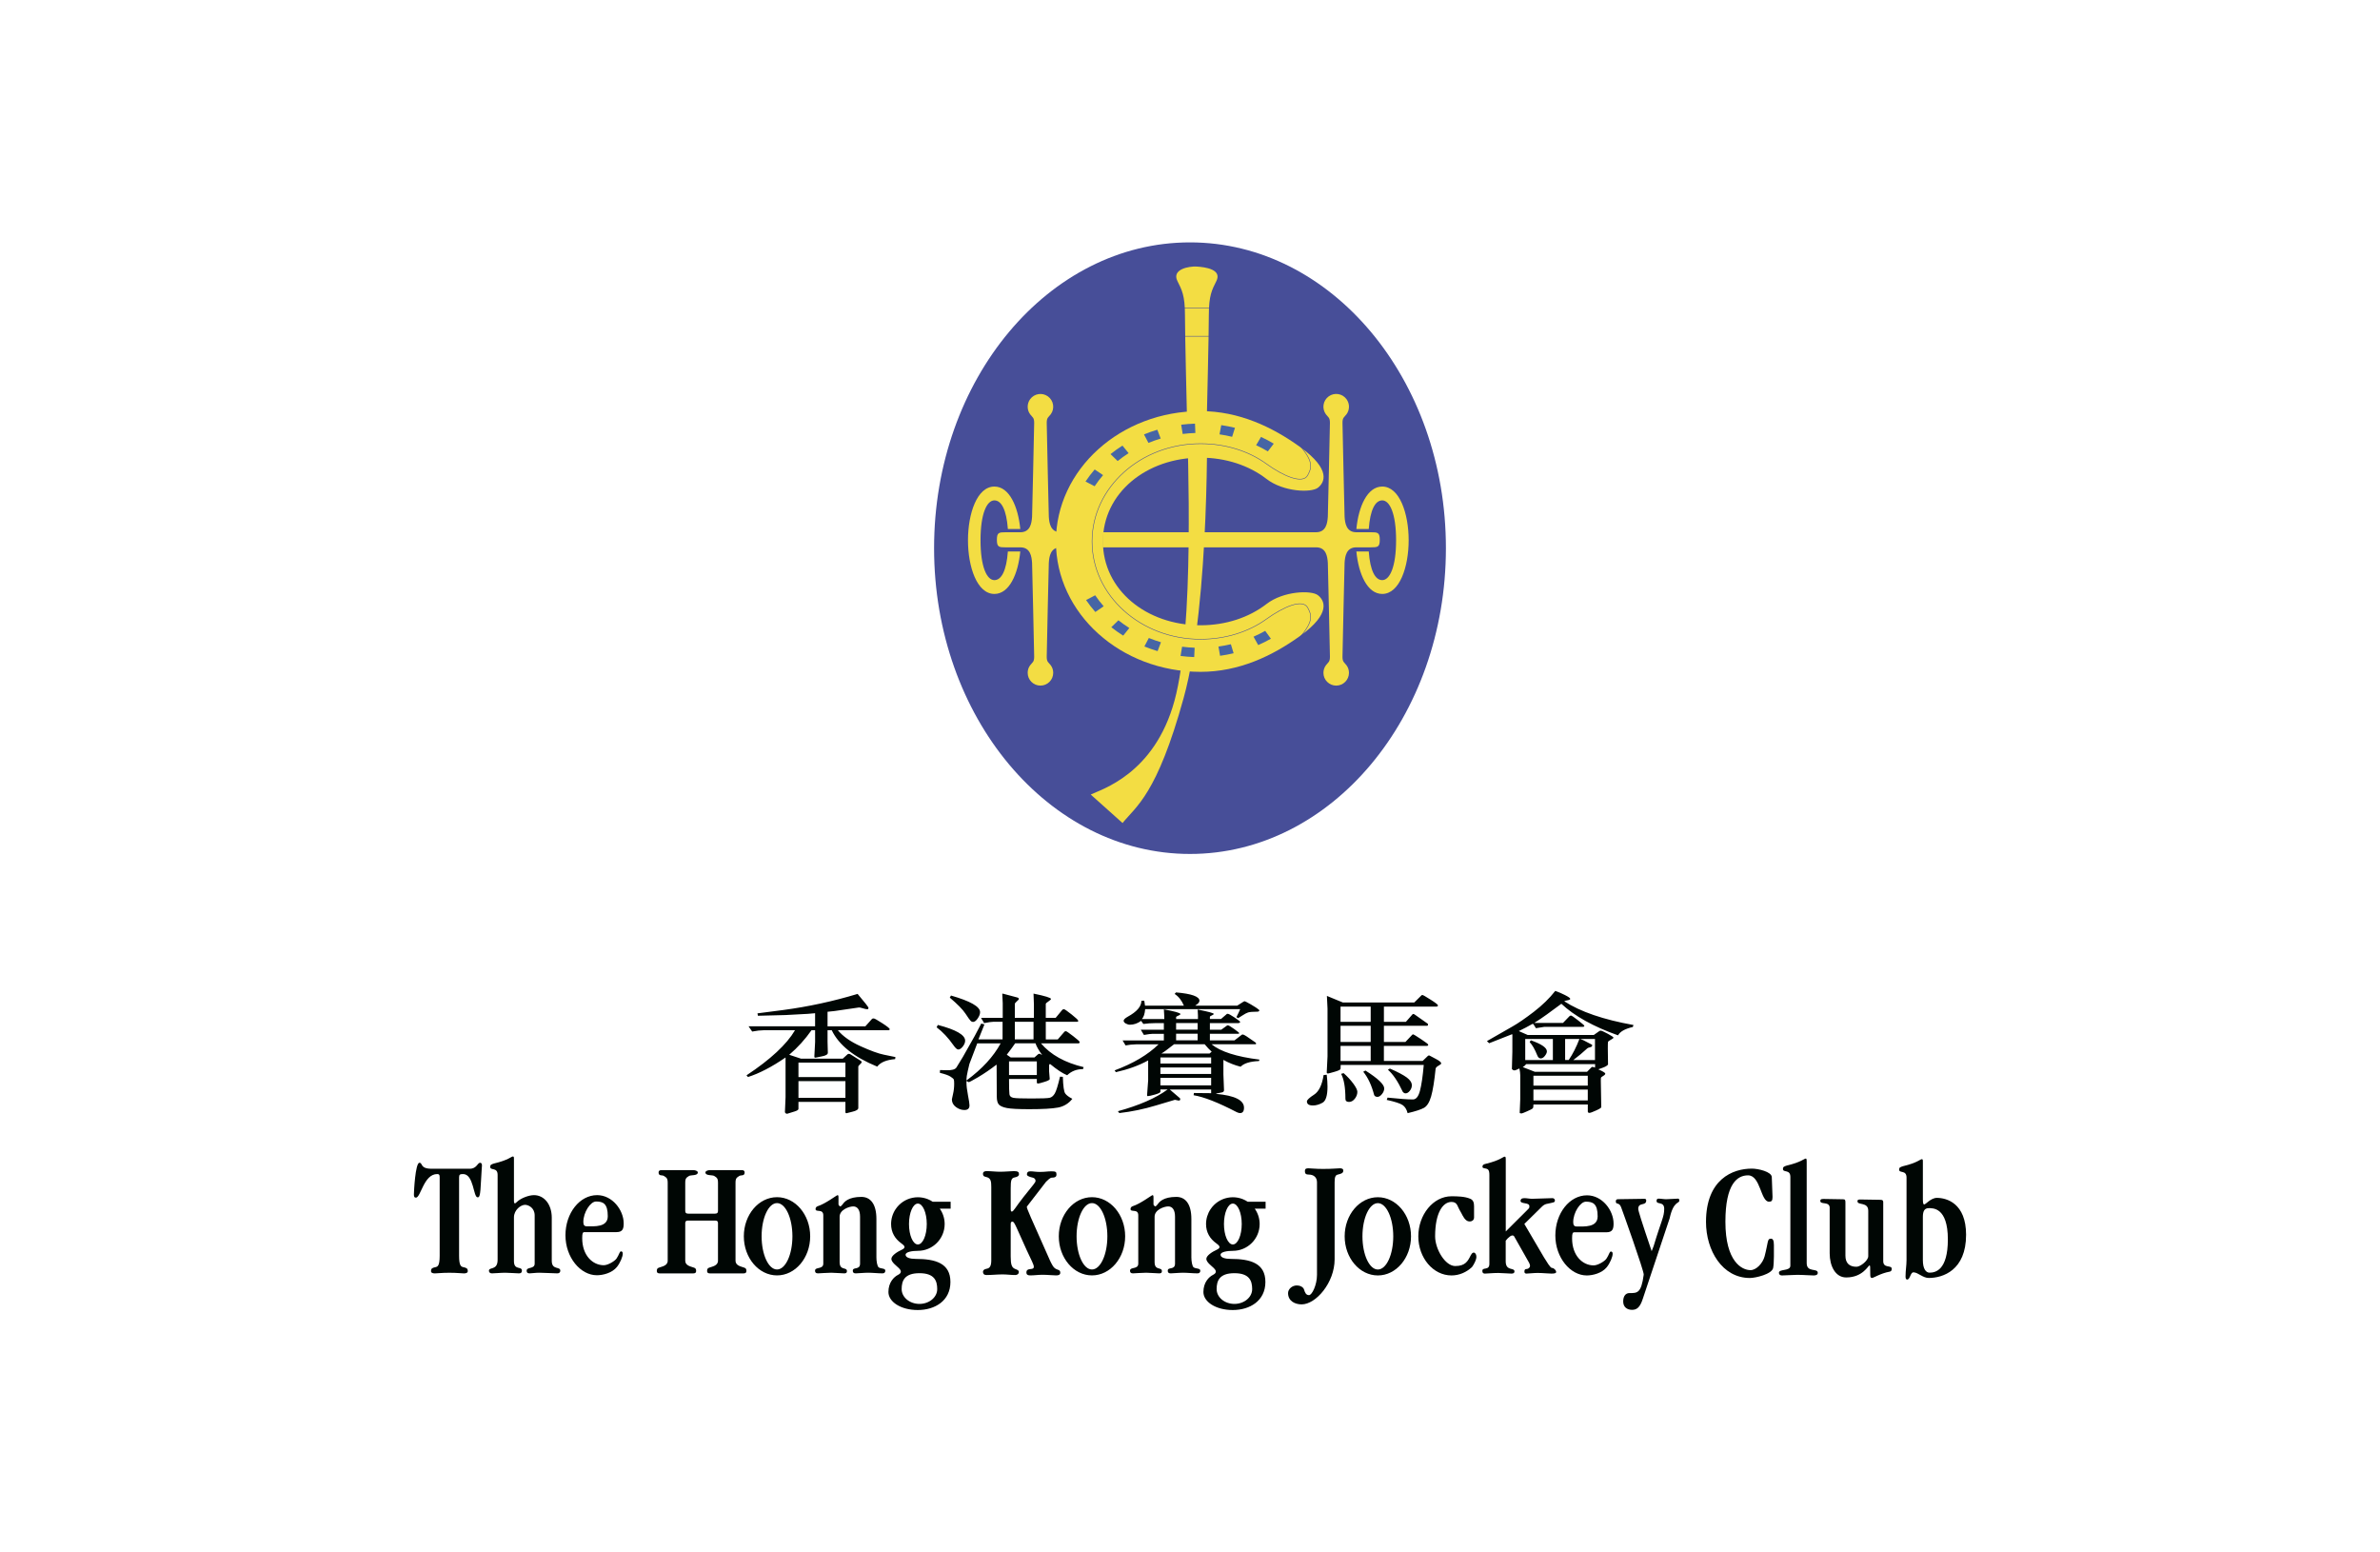 <?xml version="1.0" encoding="utf-8"?>
<!-- Generator: Adobe Illustrator 15.0.0, SVG Export Plug-In . SVG Version: 6.00 Build 0)  -->
<!DOCTYPE svg PUBLIC "-//W3C//DTD SVG 1.1//EN" "http://www.w3.org/Graphics/SVG/1.1/DTD/svg11.dtd">
<svg version="1.1" id="Calque_1" xmlns="http://www.w3.org/2000/svg" xmlns:xlink="http://www.w3.org/1999/xlink" x="0px" y="0px"
	 width="230px" height="150px" viewBox="0 0 230 150" enable-background="new 0 0 230 150" xml:space="preserve">
<g>
	<g>
		<path fill="#474E98" d="M90.268,52.965c0-16.317,11.073-29.545,24.731-29.545c13.66,0,24.732,13.228,24.732,29.545
			c0,16.319-11.072,29.547-24.732,29.547C101.341,82.512,90.268,69.284,90.268,52.965L90.268,52.965z"/>
		<path fill="#F3DD43" d="M106.549,51.427h20.637c0.971,0,1.092-0.89,1.133-1.498c0,0,0.203-8.542,0.203-9.07
			c0-0.526-0.161-0.526-0.391-0.832c-0.402-0.55-0.282-1.323,0.269-1.726c0.551-0.402,1.323-0.282,1.726,0.269
			c0.316,0.434,0.316,1.023,0,1.457c-0.229,0.305-0.39,0.305-0.39,0.832c0,0.527,0.203,9.07,0.203,9.07
			c0.039,0.608,0.16,1.498,1.13,1.498h1.42c0.646,0,0.85,0.021,0.85,0.729c0,0.709-0.204,0.729-0.85,0.729h-1.42
			c-0.971,0-1.092,0.891-1.13,1.498c0,0-0.203,8.543-0.203,9.069s0.161,0.526,0.39,0.832c0.15,0.201,0.236,0.455,0.236,0.727
			c0,0.682-0.552,1.234-1.232,1.235c-0.682,0-1.235-0.551-1.235-1.233c-0.001-0.262,0.083-0.518,0.237-0.729
			c0.229-0.306,0.391-0.306,0.391-0.832s-0.203-9.069-0.203-9.069c-0.042-0.607-0.162-1.498-1.133-1.498h-20.637V51.427
			L106.549,51.427z"/>
		<path fill="#F3DD43" d="M132.275,53.29c0.133,1.843,0.62,2.764,1.302,2.764c0.731,0,1.339-1.281,1.339-3.852
			c0-2.57-0.607-3.852-1.339-3.852c-0.682,0-1.168,0.923-1.302,2.764h-1.197c0.21-2.176,1.06-4.101,2.499-4.101
			c1.677,0,2.554,2.61,2.554,5.188s-0.877,5.188-2.554,5.188c-1.439,0-2.289-1.924-2.499-4.101H132.275L132.275,53.29z
			 M100.548,66.245c0.682,0,1.233-0.552,1.233-1.234c0-0.272-0.086-0.526-0.236-0.727c-0.229-0.306-0.391-0.306-0.391-0.832
			s0.202-9.069,0.202-9.069c0.041-0.607,0.161-1.498,1.133-1.498h1.417c0.647,0,0.851-0.02,0.851-0.729
			c0-0.708-0.203-0.729-0.851-0.729h-1.417c-0.972,0-1.093-0.89-1.133-1.498c0,0-0.202-8.542-0.202-9.07
			c0-0.526,0.161-0.526,0.391-0.832c0.401-0.551,0.279-1.323-0.271-1.724c-0.551-0.401-1.322-0.28-1.724,0.271
			c-0.154,0.211-0.236,0.466-0.236,0.727c0,0.271,0.085,0.525,0.236,0.727c0.229,0.305,0.391,0.305,0.391,0.832
			c0,0.527-0.203,9.07-0.203,9.07c-0.041,0.608-0.162,1.498-1.133,1.498h-1.417c-0.648,0-0.851,0.021-0.851,0.729
			c0,0.709,0.202,0.729,0.851,0.729h1.417c0.971,0,1.092,0.891,1.133,1.498c0,0,0.203,8.543,0.203,9.069s-0.162,0.526-0.391,0.832
			c-0.156,0.21-0.239,0.465-0.236,0.727C99.313,65.693,99.865,66.245,100.548,66.245L100.548,66.245z"/>
		<path fill="#F3DD43" d="M97.399,53.29c-0.134,1.843-0.619,2.764-1.302,2.764c-0.732,0-1.34-1.281-1.34-3.852
			c0-2.57,0.607-3.852,1.34-3.852c0.683,0,1.168,0.923,1.302,2.764h1.2c-0.212-2.176-1.062-4.101-2.501-4.101
			c-1.676,0-2.554,2.61-2.554,5.188s0.878,5.188,2.554,5.188c1.439,0,2.289-1.924,2.501-4.101H97.399L97.399,53.29z M108.482,79.525
			l-3.076-2.752c0.972-0.486,6.152-1.945,8.096-9.07c1.944-7.126,1.296-23.646,1.194-27.917c0,0-0.183-7.47-0.183-9.353
			s-0.304-2.43-0.729-3.279c-0.567-1.135,1.102-1.447,1.882-1.397c0.779,0.049,2.45,0.262,1.884,1.397
			c-0.426,0.85-0.729,1.396-0.729,3.279s-0.182,9.353-0.182,9.353s0.343,18.241-2.247,27.633
			C111.802,76.814,109.778,77.908,108.482,79.525L108.482,79.525z"/>
		<path fill="#F3DD43" d="M102.043,52.319c0,6.956,6.254,12.597,13.97,12.597c3.728,0,6.942-1.537,9.619-3.463
			c3.063-2.203,2.363-3.466,1.717-3.951c-0.648-0.486-3.321-0.405-4.961,0.862c-1.678,1.297-3.917,2.052-6.375,2.052
			c-5.208,0-9.43-3.401-9.43-8.097c0-4.696,4.221-8.098,9.43-8.098c2.457,0,4.697,0.756,6.375,2.052
			c1.64,1.268,4.312,1.35,4.961,0.863c0.647-0.485,1.347-1.748-1.717-3.951c-2.677-1.927-5.892-3.463-9.619-3.463
			C108.297,39.721,102.043,45.36,102.043,52.319L102.043,52.319z"/>
		<path fill="none" stroke="#474E98" stroke-width="0.05" stroke-miterlimit="2.613" d="M124.837,62.44
			c2.105-2.186,2.024-2.833,1.539-3.725c-0.485-0.891-2.349-0.081-3.99,1.102c-1.742,1.255-3.975,1.949-6.373,1.949
			c-5.787,0-10.478-4.23-10.478-9.447c0-5.219,4.69-9.448,10.478-9.448c2.397,0,4.631,0.693,6.373,1.949
			c1.642,1.183,3.505,1.993,3.99,1.102s0.566-1.539-1.539-3.726"/>
		<path fill="#4665A5" d="M115.52,41.836l-0.037-0.902c-0.45,0.014-0.895,0.048-1.333,0.103l0.142,0.894
			C114.699,41.88,115.108,41.849,115.52,41.836L115.52,41.836z M112.168,42.375l-0.327-0.854c-0.44,0.131-0.87,0.282-1.287,0.455
			l0.43,0.819C111.371,42.635,111.767,42.495,112.168,42.375z M106.6,45.909l-0.812-0.548c-0.319,0.37-0.615,0.76-0.886,1.167
			l0.882,0.455C106.032,46.609,106.303,46.251,106.6,45.909L106.6,45.909z M119.071,42.206l0.274-0.87
			c-0.438-0.107-0.88-0.193-1.326-0.258l-0.166,0.891C118.269,42.029,118.675,42.108,119.071,42.206L119.071,42.206z
			 M109.068,43.787l-0.596-0.733c-0.401,0.255-0.787,0.531-1.152,0.825l0.688,0.667C108.345,44.274,108.699,44.023,109.068,43.787
			L109.068,43.787z M105.837,57.519l-0.88,0.459c0.271,0.403,0.57,0.787,0.894,1.155l0.807-0.553
			C106.36,58.242,106.085,57.888,105.837,57.519z M111.021,61.645l-0.43,0.819c0.415,0.169,0.841,0.319,1.278,0.449l0.326-0.856
			C111.799,61.938,111.406,61.801,111.021,61.645L111.021,61.645z M108.08,59.935l-0.685,0.669c0.364,0.291,0.75,0.56,1.15,0.812
			l0.592-0.736C108.772,60.451,108.419,60.202,108.08,59.935L108.08,59.935z M121.139,61.52l0.454,0.81
			c0.422-0.185,0.83-0.391,1.225-0.615l-0.551-0.759C121.903,61.161,121.527,61.349,121.139,61.52L121.139,61.52z M114.236,62.487
			l-0.148,0.894c0.433,0.056,0.872,0.092,1.318,0.107l0.043-0.902C115.043,62.571,114.639,62.538,114.236,62.487z M122.523,43.616
			l0.57-0.748c-0.398-0.239-0.809-0.456-1.23-0.651l-0.473,0.8C121.78,43.199,122.16,43.398,122.523,43.616z M117.75,62.472
			l0.157,0.893c0.445-0.062,0.88-0.144,1.308-0.245l-0.265-0.872C118.555,62.341,118.153,62.416,117.75,62.472L117.75,62.472z"/>
		<path fill="none" stroke="#474E98" stroke-width="0.05" stroke-miterlimit="2.613" d="M113.906,29.766h3.766 M113.906,32.489
			h3.766"/>
	</g>
	<g>
		<path fill="#000604" d="M77.162,102.674h4.539v1.396h-4.539V102.674z M82.034,101.828c-0.052-0.004-0.103,0.016-0.141,0.052
			l-0.451,0.413h-4.033l-1.14-0.377c0.815-0.695,1.538-1.492,2.152-2.37h0.349v1.14l-0.073,1.396
			c-0.005,0.074,0.026,0.111,0.096,0.111c0.02,0,0.04-0.002,0.059-0.007l0.549-0.111c0.404-0.073,0.604-0.192,0.6-0.354
			l-0.028-1.066v-1.109h0.405c0.687,1.426,2.151,2.598,4.395,3.514c0.311-0.413,0.888-0.655,1.731-0.724l0.029-0.199l-1.124-0.231
			c-0.532-0.106-1.283-0.381-2.253-0.82c-0.969-0.438-1.697-0.951-2.186-1.539h4.853c0.104,0,0.156-0.035,0.156-0.104
			c0-0.074-0.238-0.268-0.715-0.575c-0.476-0.308-0.75-0.463-0.825-0.463c-0.084,0-0.137,0.013-0.162,0.037l-0.65,0.726h-3.654
			V97.76l0.694-0.073l2.338-0.341c0.05-0.01,0.171,0.016,0.366,0.076c0.194,0.062,0.344,0.094,0.447,0.094
			c0.073,0,0.111-0.046,0.111-0.141c0-0.063-0.351-0.511-1.051-1.34c-2.347,0.711-4.747,1.23-7.178,1.555l-2.5,0.324l0.044,0.232
			l2.678-0.069l2.153-0.116l0.695-0.061v1.266h-6.428l0.348,0.506c0.449-0.084,0.813-0.126,1.095-0.126h3.043
			c-0.801,1.364-2.362,2.818-4.686,4.356l0.141,0.163c1.101-0.349,2.312-0.979,3.633-1.887v3.831l-0.06,1.436
			c0,0.044,0.022,0.084,0.067,0.119c0.037,0.031,0.084,0.049,0.134,0.051c0.015-0.001,0.03-0.003,0.045-0.008l0.696-0.216
			c0.242-0.073,0.364-0.157,0.364-0.25v-0.674h4.539v0.978c0,0.08,0.034,0.119,0.103,0.119c0.021,0,0.042-0.006,0.061-0.016
			l0.503-0.127c0.386-0.088,0.578-0.211,0.578-0.369v-3.99c0-0.047,0.055-0.122,0.163-0.221c0.108-0.1,0.163-0.164,0.163-0.199
			c0-0.055-0.028-0.104-0.074-0.133l-0.999-0.629C82.151,101.846,82.094,101.828,82.034,101.828L82.034,101.828z M77.162,104.465
			h4.539v1.609h-4.539V104.465z M98.072,98.73h1.807v1.7h-1.807V98.73z M101.063,98.73h3.019c0.079,0,0.118-0.032,0.118-0.099
			c0-0.069-0.214-0.272-0.64-0.61c-0.427-0.338-0.673-0.508-0.736-0.508c-0.075,0-0.132,0.021-0.17,0.066l-0.637,0.771h-0.954
			v-1.347c0-0.049,0.083-0.129,0.252-0.24c0.167-0.111,0.251-0.192,0.251-0.24c0-0.113-0.562-0.287-1.687-0.518l0.037,1.042v1.303
			h-1.844v-1.339c0-0.06,0.064-0.146,0.195-0.259c0.132-0.114,0.197-0.186,0.197-0.215c0-0.083-0.06-0.138-0.179-0.163l-1.383-0.368
			l-0.044,0.022l0.044,0.894v1.429h-2.086c0.021,0.055,0.066,0.139,0.141,0.252c0.074,0.114,0.12,0.198,0.141,0.253
			c0.434-0.083,0.728-0.126,0.88-0.126h0.91v1.7h-2.332l0.578-1.444l-0.305-0.088l-0.636,1.206l-1.14,2.019l-0.621,1.016
			c-0.123,0.197-0.451,0.289-0.983,0.269l-0.607-0.015l-0.014,0.268c0.504,0.124,0.846,0.246,1.028,0.367
			c0.182,0.121,0.287,0.209,0.313,0.267c0.027,0.056,0.042,0.195,0.042,0.411c0,0.36-0.037,0.694-0.111,1
			c-0.073,0.305-0.111,0.477-0.111,0.517c0,0.297,0.128,0.542,0.384,0.737c0.255,0.193,0.529,0.293,0.825,0.293
			c0.328,0,0.493-0.148,0.493-0.445c0-0.148-0.049-0.475-0.147-0.98s-0.146-0.917-0.146-1.231v-0.14
			c0.028,0,0.068,0.014,0.117,0.051c0.049,0.033,0.086,0.051,0.11,0.051c0.055,0,0.352-0.159,0.895-0.474
			c0.612-0.364,1.2-0.767,1.763-1.204l0.029,0.014l0.015,3.045c0,0.38,0.069,0.643,0.207,0.791c0.138,0.146,0.398,0.258,0.78,0.332
			c0.383,0.073,1.1,0.111,2.149,0.111c1.287,0,2.214-0.053,2.778-0.158c0.552-0.098,1.047-0.399,1.388-0.845
			c-0.336-0.173-0.565-0.344-0.688-0.516c-0.123-0.169-0.2-0.705-0.229-1.608l-0.274-0.015c-0.202,0.859-0.371,1.401-0.507,1.628
			s-0.298,0.364-0.484,0.41c-0.188,0.047-0.777,0.07-1.769,0.07c-0.946,0-1.53-0.021-1.753-0.066
			c-0.222-0.045-0.347-0.156-0.374-0.338c-0.026-0.181-0.04-0.673-0.04-1.479h2.687v0.334c0,0.068,0.045,0.103,0.134,0.103
			c0.056,0,0.255-0.054,0.601-0.159c0.345-0.104,0.515-0.198,0.511-0.279l-0.06-0.739v-0.571c0-0.094,0.037-0.135,0.111-0.127
			c0.646,0.534,1.19,0.893,1.634,1.074c0.41-0.395,0.921-0.593,1.531-0.593l0.059-0.192c-1.81-0.43-3.184-1.194-4.122-2.297h3.62
			c0.079,0,0.118-0.043,0.118-0.127c0-0.061-0.207-0.25-0.622-0.567c-0.415-0.319-0.646-0.479-0.694-0.479
			c-0.074,0-0.124,0.015-0.148,0.045l-0.65,0.747h-1.157L101.063,98.73L101.063,98.73L101.063,98.73z M100.455,101.819
			c-0.045-0.003-0.09,0.011-0.126,0.038l-0.363,0.32H97.68l-0.384-0.268c0.355-0.461,0.624-0.828,0.807-1.1h1.967
			c0.094,0.293,0.301,0.659,0.621,1.1l-0.029,0.021C100.592,101.857,100.523,101.819,100.455,101.819L100.455,101.819z
			 M93.397,104.297c0-0.168,0.044-0.449,0.133-0.845c0.088-0.396,0.141-0.613,0.154-0.653l0.756-1.988h2.263
			c-0.695,1.28-1.788,2.471-3.277,3.568h-0.029L93.397,104.297L93.397,104.297L93.397,104.297z M97.511,102.557h2.687v1.32h-2.687
			V102.557z M93.305,97.945c0.259,0.395,0.425,0.627,0.5,0.696c0.058,0.062,0.137,0.099,0.221,0.103
			c0.153,0,0.306-0.111,0.459-0.338c0.153-0.224,0.229-0.426,0.229-0.609c0-0.533-0.937-1.066-2.811-1.605l-0.118,0.201
			C92.539,97.033,93.046,97.551,93.305,97.945L93.305,97.945z M90.513,99.262c0.576,0.43,1.118,1.007,1.627,1.732
			c0.192,0.277,0.348,0.414,0.467,0.414c0.142,0,0.288-0.098,0.439-0.293c0.15-0.193,0.225-0.381,0.225-0.559
			c0-0.557-0.879-1.064-2.64-1.523L90.513,99.262L90.513,99.262z M113.657,98.85h2.081v0.638h-2.081V98.85z M117.043,105.257v0.37
			l-1.665-0.016l-0.03,0.215c0.973,0.153,2.356,0.695,4.153,1.627c0.128,0.064,0.239,0.098,0.332,0.098
			c0.257,0,0.386-0.173,0.386-0.52c0-0.729-0.896-1.174-2.687-1.337v-0.03l0.548-0.109c0.144-0.031,0.213-0.105,0.207-0.23
			l-0.059-1.516v-1.398c0.523,0.291,1.083,0.514,1.665,0.659c0.32-0.332,0.913-0.513,1.774-0.548l0.044-0.14
			c-2.22-0.276-3.763-0.771-4.628-1.481h4.251c0.034,0,0.052-0.021,0.052-0.066c0-0.055-0.037-0.102-0.111-0.145
			c-0.073-0.042-0.267-0.176-0.581-0.398c-0.313-0.227-0.519-0.338-0.616-0.338c-0.026,0.002-0.053,0.012-0.074,0.028l-0.703,0.542
			h-2.379v-0.638h2.76c0.048,0,0.073-0.026,0.073-0.077c0-0.019-0.162-0.148-0.488-0.385s-0.531-0.354-0.613-0.354
			c-0.036-0.001-0.071,0.013-0.098,0.037l-0.532,0.386h-1.102v-0.639h2.787c0.096-0.037,0.142-0.072,0.142-0.107
			c0-0.045-0.179-0.188-0.536-0.428s-0.581-0.363-0.67-0.363c-0.024-0.002-0.049,0.002-0.073,0.008l-0.577,0.496h-1.072v-0.2
			c0-0.05,0.062-0.098,0.185-0.147c0.123-0.049,0.185-0.099,0.185-0.148c0-0.074-0.517-0.215-1.554-0.422l0.03,0.577v0.341h-2.109
			v-0.201c0-0.024,0.068-0.064,0.207-0.122c0.138-0.057,0.207-0.108,0.207-0.158c0-0.103-0.533-0.255-1.599-0.453
			c0.035,0.543,0.049,0.855,0.044,0.934h-2.168c0.172-0.177,0.277-0.496,0.318-0.956h9.181c-0.061,0.162-0.182,0.419-0.363,0.768
			l0.163,0.105c0.073-0.041,0.22-0.132,0.432-0.271c0.215-0.142,0.394-0.235,0.532-0.281c0.141-0.047,0.455-0.073,0.943-0.077
			c0.108-0.024,0.157-0.074,0.142-0.148c-0.188-0.166-0.462-0.35-0.822-0.554c-0.358-0.204-0.56-0.306-0.599-0.306
			c-0.034,0.004-0.067,0.017-0.096,0.037l-0.623,0.393h-4.015l-0.03-0.016c0.265-0.162,0.399-0.315,0.399-0.459
			c0-0.408-0.755-0.678-2.265-0.806l-0.133,0.147c0.38,0.243,0.678,0.62,0.896,1.133h-3.758l-0.073-0.482l-0.276,0.016
			c0,0.539-0.439,1.051-1.317,1.531c-0.266,0.15-0.398,0.279-0.398,0.39c0,0.104,0.068,0.193,0.206,0.271
			c0.139,0.076,0.271,0.115,0.399,0.115c0.38,0,0.74-0.125,1.08-0.371l0.221,0.298c0.381-0.053,0.765-0.08,1.148-0.081h0.831v0.639
			h-2.229l0.303,0.504c0.406-0.074,0.686-0.109,0.838-0.109h1.088v0.638h-3.988l0.288,0.483c0.334-0.064,0.673-0.1,1.014-0.105
			h2.174c-1.031,1.008-2.445,1.846-4.245,2.516l0.119,0.172c1.183-0.264,2.223-0.64,3.121-1.133v1.924l-0.105,1.435
			c0,0.06,0.023,0.089,0.073,0.089c0.104,0,0.333-0.051,0.687-0.15c0.353-0.103,0.529-0.193,0.529-0.271v-0.221h0.695
			c-1.124,0.828-2.725,1.529-4.801,2.1l0.134,0.18c1.198-0.138,2.382-0.384,3.535-0.734l1.835-0.547
			c0.044,0,0.105,0.013,0.184,0.037c0.079,0.023,0.139,0.037,0.179,0.037c0.103,0,0.154-0.041,0.154-0.127
			c0-0.053-0.013-0.09-0.036-0.109l-0.977-0.836h4.003V105.257L117.043,105.257z M113.657,99.883h2.081v0.637h-2.081V99.883z
			 M113.464,100.898h2.952c0.236,0.289,0.463,0.527,0.68,0.72l-0.205,0.176h-4.625v-0.021
			C112.397,101.714,112.798,101.422,113.464,100.898L113.464,100.898z M112.139,102.174h4.904v0.592h-4.904V102.174z
			 M112.139,103.146h4.904v0.623h-4.904V103.146z M112.139,104.147h4.904v0.729h-4.904V104.147z M129.548,97.262h2.914v1.473h-2.914
			V97.262z M128.345,103.724c0.04,0,0.25-0.054,0.626-0.163c0.381-0.108,0.571-0.203,0.577-0.289l0.015-0.376h8.027
			c-0.098,1.113-0.22,1.95-0.369,2.505c-0.147,0.555-0.374,0.832-0.68,0.832c-0.499,0-1.314-0.059-2.449-0.178l-0.081,0.222
			c0.788,0.173,1.3,0.338,1.532,0.497c0.23,0.156,0.395,0.419,0.488,0.783c0.759-0.178,1.283-0.348,1.578-0.511
			c0.293-0.162,0.525-0.532,0.692-1.106c0.166-0.574,0.312-1.469,0.436-2.684c0.021-0.098,0.114-0.193,0.283-0.287
			c0.172-0.095,0.257-0.164,0.257-0.216c0-0.108-0.166-0.251-0.5-0.426l-0.573-0.304c-0.033-0.022-0.07-0.037-0.11-0.042
			c-0.034,0-0.072,0.019-0.111,0.051l-0.503,0.483h-3.743v-1.457h4.143c0.095,0,0.142-0.039,0.142-0.115
			c0-0.051-0.233-0.229-0.698-0.537c-0.468-0.307-0.716-0.461-0.744-0.461c-0.05,0-0.087,0.016-0.111,0.045l-0.65,0.688h-2.08
			v-1.562h4.203c0.039-0.025,0.059-0.063,0.059-0.113c0-0.049-0.011-0.079-0.028-0.089l-1.2-0.845
			c-0.083-0.062-0.144-0.096-0.178-0.096c-0.044,0-0.075,0.012-0.095,0.037l-0.638,0.725h-2.123v-1.473h5.061
			c0.108,0,0.162-0.042,0.162-0.121c0-0.066-0.236-0.25-0.71-0.549c-0.473-0.301-0.735-0.449-0.783-0.449
			c-0.045,0-0.075,0.006-0.09,0.021l-0.709,0.702h-6.896l-1.544-0.636l0.059,1.222v4.618l-0.075,1.541
			C128.208,103.687,128.251,103.724,128.345,103.724L128.345,103.724z M129.548,99.115h2.914v1.562h-2.914V99.115z M129.548,101.059
			h2.914v1.457h-2.914V101.059z M134.125,103.365c0.488,0.415,0.967,1.121,1.435,2.124c0.083,0.103,0.174,0.155,0.273,0.155
			c0.143,0,0.28-0.082,0.41-0.248c0.131-0.166,0.196-0.343,0.196-0.529c0-0.262-0.164-0.513-0.486-0.754
			c-0.328-0.242-0.87-0.531-1.637-0.865L134.125,103.365z M132.8,105.815c0.059,0.112,0.164,0.169,0.318,0.169
			c0.142,0,0.288-0.088,0.432-0.266c0.145-0.179,0.219-0.363,0.219-0.555c0-0.38-0.604-0.955-1.813-1.723l-0.213,0.116
			C132.2,104.115,132.552,104.867,132.8,105.815z M129.604,103.758c0.275,0.519,0.415,1.322,0.415,2.412
			c0,0.202,0.114,0.303,0.347,0.303c0.212,0,0.399-0.103,0.562-0.311c0.162-0.207,0.245-0.428,0.245-0.665
			c0-0.173-0.129-0.431-0.377-0.777c-0.279-0.375-0.598-0.72-0.949-1.028L129.604,103.758L129.604,103.758z M126.992,105.768
			c-0.462,0.299-0.694,0.516-0.694,0.654c0,0.262,0.193,0.393,0.584,0.393c0.306,0,0.616-0.091,0.933-0.27
			c0.314-0.181,0.473-0.7,0.473-1.56c0-0.314-0.024-0.694-0.074-1.138l-0.302,0.028
			C127.762,104.838,127.455,105.469,126.992,105.768z M147.397,100.39h2.671v2.034h-2.671V100.39z M153.626,107.533
			c0.058,0,0.26-0.076,0.604-0.229c0.343-0.153,0.514-0.262,0.514-0.325l-0.043-2.56c0-0.104,0.003-0.188,0.008-0.25
			c0.005-0.061,0.076-0.131,0.215-0.206c0.139-0.077,0.208-0.153,0.208-0.226c0-0.079-0.226-0.217-0.674-0.415l0.407-0.147
			c0.267-0.095,0.444-0.197,0.533-0.312l-0.021-1.554c0-0.365,0.007-0.572,0.018-0.629c0.013-0.053,0.103-0.127,0.275-0.215
			c0.169-0.089,0.254-0.158,0.254-0.207s-0.186-0.174-0.554-0.374c-0.371-0.199-0.596-0.298-0.676-0.298
			c-0.049,0-0.098,0.014-0.142,0.043l-0.533,0.377h-6.377l-0.867-0.38c0.479-0.231,0.915-0.46,1.305-0.685h0.098l0.252,0.408
			l0.82-0.133h3.71c0.1,0,0.148-0.035,0.148-0.105c0-0.033-0.199-0.207-0.599-0.518c-0.396-0.311-0.628-0.468-0.692-0.468
			c-0.049,0.001-0.097,0.019-0.133,0.052l-0.637,0.659h-2.767v-0.007c0.413-0.257,0.816-0.527,1.209-0.814l1.4-1.027
			c1.263,1.184,3.087,2.199,5.477,3.049c0.193-0.361,0.668-0.63,1.43-0.807l0.06-0.192c-2.904-0.519-5.133-1.282-6.69-2.295
			c0.078-0.038,0.177-0.069,0.297-0.088c0.094-0.011,0.184-0.042,0.266-0.089c0.01-0.019,0.016-0.039,0.016-0.06
			c0-0.069-0.172-0.19-0.513-0.363c-0.302-0.155-0.613-0.288-0.934-0.398c-0.549,0.704-1.239,1.376-2.068,2.016
			c-0.832,0.638-1.52,1.11-2.062,1.417l-2.472,1.416l0.214,0.206l2.184-0.86h0.061c0.013,1.117-0.003,2.234-0.047,3.35
			c0.072,0.088,0.154,0.133,0.25,0.133c0.075,0,0.233-0.062,0.474-0.186c0.056,0.252,0.083,0.467,0.083,0.645v2.34l-0.052,1.289
			c0,0.049,0.062,0.073,0.184,0.073c0.044,0,0.223-0.069,0.534-0.208c0.314-0.139,0.493-0.23,0.539-0.279
			c0.048-0.05,0.071-0.175,0.071-0.379h5.253v0.673C153.44,107.487,153.502,107.533,153.626,107.533L153.626,107.533z
			 M147.827,100.694c0.255,0.271,0.5,0.697,0.732,1.278c0.078,0.198,0.188,0.296,0.331,0.296c0.144,0,0.279-0.081,0.407-0.247
			s0.193-0.31,0.193-0.434c0-0.35-0.514-0.705-1.541-1.066C147.894,100.566,147.851,100.626,147.827,100.694L147.827,100.694z
			 M154.14,102.424h-2.096c0.251-0.189,0.482-0.373,0.692-0.549c0.212-0.178,0.375-0.322,0.495-0.434
			c0.118-0.113,0.199-0.178,0.243-0.195c0.043-0.018,0.121-0.039,0.229-0.068c0.108-0.027,0.163-0.082,0.163-0.167
			c0-0.021-0.003-0.041-0.009-0.061c-0.679-0.374-1.07-0.56-1.183-0.56h-0.041c-0.292,0.768-0.636,1.447-1.034,2.033h-0.347v-2.033
			h2.885v2.033H154.14L154.14,102.424z M148.324,103.562l-1.168-0.457c0.122-0.059,0.233-0.154,0.332-0.285h6.665l-0.014,0.338
			c-0.074-0.038-0.155-0.061-0.238-0.068c-0.048,0-0.075,0.006-0.082,0.016l-0.449,0.455h-5.046V103.562L148.324,103.562z
			 M148.188,103.941h5.253v0.957h-5.253V103.941z M148.188,105.277h5.253v1.048h-5.253V105.277z"/>
	</g>
	<g>
		<g>
			<path fill="#000604" d="M155.674,120.928c-0.146,0-0.17,0.319-0.438,0.701c-0.17,0.24-0.815,0.637-1.229,0.637
				c-1.061,0-2.082-0.93-2.082-2.607c0-0.479,0.049-0.592,0.222-0.592h3.094c0.608,0,0.692-0.346,0.692-0.843
				c0-1.284-1.099-2.728-2.566-2.728c-1.687,0-3.061,1.732-3.061,3.879c0,2.135,1.446,3.863,3.036,3.863
				c0.592,0,1.47-0.219,1.944-0.81c0.315-0.399,0.558-0.99,0.558-1.277C155.844,120.992,155.783,120.928,155.674,120.928z
				 M153.261,116.11c0.688,0,1.134,0.204,1.134,1.418c0,1.093-1.302,0.979-2.028,0.979c-0.234,0-0.333-0.129-0.333-0.417
				C152.033,117.158,152.719,116.11,153.261,116.11z"/>
			<path fill="#000604" d="M126.027,124.617c0.081,0.283,0.19,0.525,0.475,0.525c0.283,0,0.77-0.971,0.77-1.963v-8.947
				c0-0.482-0.335-0.74-0.787-0.74c-0.274,0-0.383-0.08-0.383-0.336c0-0.223,0.121-0.271,0.333-0.271
				c0.264,0,0.652,0.061,1.421,0.061c0.986,0,1.364-0.061,1.618-0.061c0.206,0,0.34,0.049,0.34,0.223
				c0,0.256-0.219,0.305-0.534,0.385c-0.22,0.049-0.304,0.225-0.304,0.739v7.448c0,2.25-1.804,4.354-3.188,4.354
				c-0.628,0-1.311-0.311-1.311-1.092c0-0.365,0.367-0.738,0.85-0.738C125.601,124.203,125.947,124.333,126.027,124.617z"/>
			<path fill="#000604" d="M147.31,118.261c0,0,1.396-1.368,1.7-1.671c0.304-0.304,0.577-0.271,0.79-0.334
				c0.268-0.076,0.465-0.052,0.465-0.261c0-0.112-0.085-0.226-0.242-0.226c-0.268,0-1.637,0.062-1.964,0.062
				c-0.255,0-0.498-0.062-0.753-0.062c-0.279,0-0.364,0.129-0.364,0.258c0,0.336,0.854,0.129,0.854,0.514
				c0,0.201-0.02,0.18-0.151,0.322c-0.131,0.143-2.13,2.125-2.13,2.125v-6.904c0-0.274-0.005-0.322-0.114-0.322
				c-0.133,0-0.437,0.354-1.761,0.674c-0.278,0.064-0.376,0.114-0.376,0.307c0,0.193,0.327,0.097,0.534,0.258
				c0.109,0.111,0.133,0.304,0.133,0.529v8.588c0,0.688-0.679,0.271-0.679,0.688c0,0.174,0.085,0.254,0.242,0.254
				c0.279,0,0.717-0.061,1.3-0.061c0.352,0,0.968,0.061,1.271,0.061c0.194,0,0.292-0.063,0.292-0.206c0-0.415-0.848,0-0.848-0.978
				v-1.996c0.146-0.19,0.233-0.254,0.268-0.288c0.197-0.196,0.48-0.358,0.602-0.034l1.364,2.407
				c0.202,0.364,0.105,0.487-0.029,0.589c-0.165,0.125-0.396-0.036-0.396,0.314c0,0.111,0.049,0.191,0.194,0.191
				c0.193,0,0.713-0.062,1.076-0.062c0.534,0,0.984,0.062,1.336,0.062c0.341,0,0.462-0.049,0.462-0.145
				c0-0.199-0.243-0.402-0.404-0.402c-0.163,0-0.486-0.567-0.77-1.012L147.31,118.261L147.31,118.261z"/>
			<path fill="#000604" d="M158.767,125.469c-0.282,0.889-0.607,1.092-1.053,1.092s-0.851-0.244-0.851-0.811
				c0-0.565,0.283-0.808,0.595-0.808c0.761,0,1.146,0.04,1.389-1.782c0.043-0.316-2.088-6.277-2.186-6.518
				c-0.205-0.531-0.51-0.193-0.51-0.562c0-0.129,0.06-0.209,0.206-0.209l2.562-0.038c0.108,0,0.17,0.048,0.17,0.159
				c0,0.568-0.77,0.138-0.77,0.811c0,0.191,0.283,1.093,1.296,4.09l0.192-0.494c0.737-2.461,1.021-2.809,1.021-3.596
				c0-0.753-0.738-0.378-0.738-0.762c0-0.16,0.062-0.224,0.183-0.224c0.255,0,0.498,0.056,0.752,0.056
				c0.244,0,0.885-0.056,1.128-0.056c0.072,0,0.133,0.015,0.133,0.192c0,0.305-0.56,0-0.935,1.717L158.767,125.469L158.767,125.469z
				"/>
			<path fill="#000604" d="M171.295,115.648c0,0.385-0.097,0.465-0.34,0.465c-0.812,0-0.812-2.547-2.027-2.547
				c-1.031,0-2.187,0.804-2.187,4.485c0,3.853,1.591,4.674,2.43,4.674c0.534,0,1.166-0.624,1.361-1.343
				c0.362-1.395,0.242-1.697,0.606-1.697c0.182,0,0.29,0.143,0.29,0.623c0,0.482,0.024,1.717-0.073,2.205
				c-0.12,0.605-1.711,0.971-2.245,0.971c-2.672,0-4.244-2.662-4.244-5.415c0-4.12,2.569-5.153,4.427-5.153
				c0.631,0,1.906,0.301,1.93,0.814L171.295,115.648L171.295,115.648z"/>
			<path fill="#000604" d="M173.019,113.727c0-0.781-0.718-0.385-0.718-0.781c0-0.191,0.097-0.238,0.377-0.327
				c1.372-0.321,1.676-0.674,1.834-0.674c0.059,0,0.085,0.048,0.085,0.32v9.788c0,0.93,1.07,0.448,1.07,0.93
				c0,0.177-0.145,0.256-0.389,0.256c-0.352,0-0.985-0.059-1.595-0.059c-0.388,0-1.199,0.059-1.479,0.059
				c-0.157,0-0.291-0.079-0.291-0.256c0-0.402,1.104-0.129,1.104-0.689L173.019,113.727L173.019,113.727L173.019,113.727z"/>
			<path fill="#000604" d="M176.821,116.724c0-0.687-0.91-0.288-0.91-0.687c0-0.189,0.159-0.189,0.364-0.189
				c0.522,0,1.312,0.031,1.834,0.031c0.206,0,0.23,0.078,0.23,0.316v5.133c0,0.705,0.365,1.072,1.07,1.072
				c0.368,0,1.136-0.591,1.136-1.022v-4.392c0-0.879-1.041-0.498-1.041-0.911c0-0.175,0.131-0.175,0.287-0.175
				c0.54,0,1.378,0.031,1.923,0.031c0.193,0,0.279,0.049,0.279,0.222v5.699c0,0.74,0.822,0.343,0.822,0.747
				c0,0.178-0.077,0.253-0.207,0.275c-0.891,0.163-1.54,0.607-1.7,0.607c-0.121,0-0.169-0.08-0.169-0.306
				c0-0.788,0-0.903-0.073-0.904c-0.121,0-0.647,1.161-2.255,1.161c-1.043,0-1.593-1.107-1.593-2.328v-4.382H176.821
				L176.821,116.724z"/>
			<path fill="#000604" d="M187.175,115.742c-0.289,0-0.564,0.162-0.778,0.322c-0.203,0.156-0.371,0.316-0.455,0.316
				c-0.071,0-0.118-0.129-0.118-0.484v-3.57c0-0.273,0-0.321-0.109-0.321c-0.135,0-0.438,0.353-1.81,0.677
				c-0.28,0.088-0.378,0.135-0.378,0.324c0,0.396,0.718,0,0.718,0.782v7.966c0,0.541-0.096,0.986-0.096,1.577
				c0,0.176,0.035,0.304,0.156,0.304c0.292,0,0.305-0.698,0.607-0.698c0.45,0.005,0.898,0.544,1.485,0.544
				c1.343,0,3.603-0.727,3.603-4.172C189.998,116.256,188.115,115.742,187.175,115.742z M186.468,122.969
				c-0.359,0-0.645-0.384-0.645-1.215v-4.169c0-0.574,0.166-0.847,0.56-0.847c0.371,0,1.856-0.118,1.856,3.02
				C188.238,122.754,187.018,122.969,186.468,122.969z"/>
			<path fill="#000604" d="M133.154,115.68c-1.771,0-3.207,1.691-3.207,3.779c0,2.087,1.436,3.779,3.207,3.779
				c1.771,0,3.205-1.692,3.205-3.779C136.359,117.371,134.926,115.68,133.154,115.68z M133.154,122.665
				c-0.822,0-1.488-1.436-1.488-3.206c0-1.771,0.666-3.207,1.488-3.207s1.488,1.436,1.488,3.207
				C134.643,121.229,133.977,122.665,133.154,122.665z"/>
			<path fill="#000604" d="M142.654,121.621c0.122-0.445-0.243-0.891-0.526-0.324c-0.283,0.568-0.526,1.032-1.498,1.032
				c-0.971,0-1.942-1.639-1.942-2.87c0-2.291,0.76-3.324,1.582-3.324c0.563,0,0.566,0.42,0.766,0.748
				c0.283,0.466,0.364,0.77,0.647,1.012c0.283,0.246,0.769,0.123,0.769-0.242v-1.093c0-0.364-0.08-0.606-0.363-0.729
				c-0.527-0.228-1.238-0.243-1.818-0.243c-1.771,0-3.206,1.783-3.206,3.87s1.436,3.779,3.206,3.779c0.747,0,1.436-0.303,1.98-0.808
				C142.25,122.43,142.533,122.066,142.654,121.621L142.654,121.621z"/>
		</g>
		<g>
			<path fill="#000604" d="M45.398,112.928c0.68,0,0.741-0.577,0.997-0.577c0.108,0,0.182,0.079,0.182,0.256
				c0,0.081-0.048,0.61-0.085,1.38c-0.073,1.638-0.159,1.703-0.341,1.703c-0.411,0-0.363-2.248-1.396-2.248
				c-0.303,0-0.389,0.048-0.389,0.321v7.577c0,0.963,0.194,1.043,0.389,1.093c0.279,0.064,0.451,0.095,0.451,0.384
				c0,0.174-0.172,0.223-0.377,0.223c-0.255,0-0.632-0.061-1.4-0.061c-0.768,0-1.144,0.061-1.399,0.061
				c-0.206,0-0.377-0.049-0.377-0.223c0-0.289,0.17-0.319,0.449-0.384c0.194-0.05,0.389-0.13,0.389-1.093v-7.608
				c0-0.242-0.073-0.29-0.243-0.29c-1.299,0-1.58,2.279-2.053,2.279c-0.158,0-0.194-0.097-0.194-0.32c0-0.211,0.132-3.05,0.534-3.05
				c0.34,0,0.024,0.577,1.179,0.577H45.398L45.398,112.928z"/>
			<path fill="#000604" d="M53.322,121.822c0,0.928,0.824,0.512,0.824,0.959c0,0.176-0.121,0.256-0.291,0.256
				c-0.34,0-1.296-0.061-1.732-0.061c-0.426,0-0.704,0.061-0.944,0.061c-0.202,0-0.285-0.08-0.285-0.256
				c0-0.399,0.776-0.128,0.776-0.688v-4.655c0-0.735-0.598-1.024-0.932-1.024c-0.405,0-1.071,0.488-1.071,1.218v4.222
				c0,0.928,0.771,0.447,0.771,0.928c0,0.176-0.096,0.255-0.286,0.255c-0.275,0-0.922-0.061-1.322-0.061
				c-0.438,0-1.009,0.061-1.288,0.061c-0.158,0-0.292-0.079-0.292-0.255c0-0.385,0.84,0,0.84-1.055v-8.203
				c0-0.781-0.718-0.384-0.718-0.781c0-0.189,0.098-0.237,0.377-0.324c1.372-0.322,1.676-0.676,1.81-0.676
				c0.109,0,0.109,0.046,0.109,0.321v3.964c0,0.192,0.036,0.242,0.095,0.242c0.048,0,0.107-0.049,0.203-0.145
				c0.346-0.339,1.12-0.646,1.636-0.646c0.972,0,1.721,0.872,1.721,2.185L53.322,121.822L53.322,121.822z"/>
			<path fill="#000604" d="M60.013,120.912c-0.146,0-0.17,0.317-0.438,0.701c-0.17,0.239-0.815,0.637-1.229,0.637
				c-1.06,0-2.082-0.932-2.082-2.61c0-0.478,0.05-0.589,0.222-0.589h3.094l0,0c0.608,0,0.693-0.348,0.693-0.844
				c0-1.285-1.1-2.729-2.567-2.729c-1.688,0-3.061,1.732-3.061,3.879c0,2.137,1.446,3.861,3.035,3.861
				c0.593,0,1.471-0.215,1.945-0.808c0.314-0.399,0.558-0.989,0.558-1.275C60.183,120.977,60.122,120.912,60.013,120.912z
				 M57.601,116.094c0.688,0,1.134,0.202,1.134,1.418c0,1.094-1.302,0.978-2.028,0.978c-0.235,0-0.334-0.128-0.334-0.417
				C56.372,117.143,57.058,116.094,57.601,116.094z"/>
			<path fill="#000604" d="M69.105,117.936c0.184,0,0.28,0.064,0.28,0.225v3.66c0,0.482-0.578,0.562-0.785,0.643
				c-0.207,0.062-0.268,0.128-0.268,0.352c0,0.175,0.121,0.223,0.268,0.223h3.264c0.146,0,0.269-0.048,0.269-0.223
				c0-0.224-0.061-0.289-0.269-0.352c-0.206-0.081-0.784-0.162-0.784-0.643v-7.537c0-0.451,0.123-0.498,0.365-0.659
				c0.172-0.112,0.516,0.04,0.516-0.337c0-0.145-0.085-0.226-0.268-0.226h-3.092c-0.183,0-0.43,0.081-0.43,0.226
				c0,0.337,0.679,0.224,0.85,0.337c0.243,0.161,0.366,0.208,0.366,0.659v2.713c0,0.191-0.073,0.272-0.306,0.272h-2.554
				c-0.231,0-0.305-0.081-0.305-0.272v-2.713c0-0.451,0.122-0.498,0.366-0.659c0.171-0.112,0.849,0,0.849-0.337
				c0-0.145-0.247-0.226-0.43-0.226h-3.092c-0.184,0-0.269,0.081-0.269,0.226c0,0.377,0.344,0.224,0.515,0.337
				c0.243,0.161,0.366,0.208,0.366,0.659v7.537c0,0.482-0.578,0.562-0.785,0.643c-0.207,0.062-0.268,0.128-0.268,0.352
				c0,0.175,0.121,0.223,0.268,0.223h3.265c0.146,0,0.269-0.048,0.269-0.223c0-0.224-0.062-0.289-0.269-0.352
				c-0.207-0.081-0.784-0.162-0.784-0.643v-3.66c0-0.16,0.098-0.225,0.28-0.225H69.105L69.105,117.936z"/>
			<path fill="#000604" d="M83.239,115.648c0.877,0,1.456,0.68,1.456,2.137v3.715c0,0.338,0.073,0.865,0.229,0.963
				c0.22,0.143,0.632,0.062,0.632,0.317c0,0.177-0.109,0.257-0.267,0.257c-0.46,0-0.947-0.061-1.385-0.061
				c-0.425,0-0.965,0.061-1.206,0.061c-0.203,0-0.285-0.08-0.285-0.257c0-0.398,0.702-0.03,0.702-0.688v-4.531
				c0-0.673-0.263-0.993-0.657-0.993c-0.394,0-1.317,0.32-1.317,0.993v4.387c0,0.865,0.707,0.434,0.707,0.881
				c0,0.177-0.12,0.208-0.275,0.208c-0.275,0-0.904-0.061-1.246-0.061c-0.425,0-1.114,0.061-1.272,0.061
				c-0.207,0-0.291-0.079-0.291-0.257c0-0.398,0.798-0.095,0.798-0.688v-4.664c0-0.671-0.749-0.254-0.749-0.605
				c0-0.16,0.108-0.241,0.206-0.273c0.789-0.256,1.831-1.072,1.928-1.072c0.048,0,0.084,0.049,0.084,0.209v0.656
				c0,0.146,0.07,0.125,0.098,0.176c0.072,0.143,0.234-0.061,0.355-0.222C81.605,116.135,81.995,115.648,83.239,115.648
				L83.239,115.648z"/>
			<path fill="#000604" d="M99.232,116.59c0,0.176,0.098,0.321,0.388,1.043l1.636,3.682c0.146,0.338,0.288,0.669,0.471,0.975
				c0.304,0.53,0.738,0.273,0.738,0.689c0,0.223-0.229,0.255-0.399,0.255c-0.34,0-0.825-0.061-1.324-0.061
				c-0.4,0-0.789,0.061-1.189,0.061c-0.254,0-0.364-0.097-0.364-0.272c0-0.55,0.718-0.16,0.718-0.561
				c0-0.226-0.243-0.637-0.689-1.61c-0.996-2.179-1.183-2.751-1.364-2.751c-0.134,0-0.182,0.048-0.182,0.257v3.103
				c0,0.773,0.096,1.078,0.425,1.208c0.304,0.111,0.364,0.175,0.364,0.303c0,0.161-0.133,0.288-0.353,0.288
				c-0.4,0-0.803-0.061-1.218-0.061c-0.523,0-1.035,0.061-1.558,0.061c-0.242,0-0.34-0.128-0.34-0.304
				c0-0.112,0.061-0.256,0.353-0.304c0.304-0.049,0.45-0.258,0.45-0.822v-7.073c0-0.546-0.05-0.804-0.366-0.933
				c-0.218-0.079-0.437-0.046-0.437-0.349c0-0.194,0.159-0.257,0.353-0.257c0.426,0,0.863,0.061,1.302,0.061
				c0.514,0,1.061-0.061,1.34-0.061c0.389,0,0.486,0.096,0.486,0.287s-0.171,0.272-0.401,0.318c-0.34,0.065-0.4,0.259-0.4,1.076
				v2.003c0,0.161,0.048,0.226,0.097,0.226c0.184,0,0.317-0.367,1.142-1.411c0.931-1.179,1.16-1.392,1.16-1.552
				c0-0.208-0.146-0.289-0.293-0.322c-0.205-0.048-0.538-0.143-0.538-0.287c0-0.256,0.135-0.318,0.352-0.318
				c0.255,0,0.511,0.059,0.876,0.059c0.559,0,0.74-0.059,1.152-0.059c0.4,0,0.475,0.062,0.475,0.287c0,0.164-0.03,0.325-0.449,0.325
				c-0.159,0-0.4,0.241-0.562,0.401L99.232,116.59L99.232,116.59z"/>
			<path fill="#000604" d="M75.09,115.676c-1.772,0-3.207,1.693-3.207,3.779c0,2.087,1.436,3.779,3.207,3.779
				c1.77,0,3.205-1.692,3.205-3.779C78.295,117.369,76.859,115.676,75.09,115.676z M75.09,122.662c-0.823,0-1.489-1.437-1.489-3.207
				c0-1.771,0.666-3.207,1.489-3.207c0.82,0,1.488,1.436,1.488,3.207C76.578,121.226,75.91,122.662,75.09,122.662z M91.869,116.115
				h-1.736c-1.191-0.791-2.798-0.465-3.588,0.727c-0.281,0.424-0.431,0.921-0.431,1.43c0,0.816,0.381,1.431,0.998,1.872
				c0.282,0.202,0.486,0.404,0.04,0.608c-0.444,0.201-1.011,0.566-1.011,0.889c0,0.325,0.524,0.688,0.727,0.892
				c0.204,0.202,0.325,0.446-0.081,0.647c-0.403,0.203-0.931,0.729-0.931,1.66s1.175,1.74,2.834,1.74s3.158-0.89,3.158-2.711
				c0-1.822-1.457-2.229-3.36-2.229c-0.526,0-0.973-0.121-0.973-0.403c0-0.283,0.671-0.377,1.186-0.377
				c1.431-0.001,2.589-1.159,2.59-2.589c0-0.556-0.175-1.067-0.472-1.488h1.05V116.115L91.869,116.115z M88.853,123.02
				c1.458,0,1.718,0.746,1.718,1.538c0,0.789-0.77,1.43-1.718,1.43c-0.947,0-1.718-0.641-1.718-1.43
				C87.135,123.766,87.396,123.02,88.853,123.02z M88.701,120.245c-0.473,0-0.857-0.884-0.857-1.975s0.385-1.976,0.857-1.976
				c0.475,0,0.86,0.885,0.86,1.976S89.176,120.245,88.701,120.245z M113.677,115.648c0.878,0,1.456,0.68,1.456,2.137v3.715
				c0,0.338,0.073,0.865,0.23,0.963c0.219,0.143,0.632,0.062,0.632,0.317c0,0.177-0.109,0.257-0.267,0.257
				c-0.462,0-0.949-0.061-1.385-0.061c-0.426,0-0.967,0.061-1.207,0.061c-0.203,0-0.286-0.08-0.286-0.257
				c0-0.398,0.703-0.03,0.703-0.688v-4.531c0-0.673-0.263-0.993-0.656-0.993s-1.318,0.32-1.318,0.993v4.387
				c0,0.865,0.706,0.434,0.706,0.881c0,0.177-0.116,0.208-0.273,0.208c-0.275,0-0.906-0.061-1.247-0.061
				c-0.425,0-1.112,0.061-1.271,0.061c-0.207,0-0.29-0.079-0.29-0.257c0-0.398,0.797-0.095,0.797-0.688v-4.664
				c0-0.671-0.749-0.254-0.749-0.605c0-0.16,0.108-0.241,0.207-0.273c0.789-0.256,1.83-1.072,1.926-1.072
				c0.049,0,0.087,0.049,0.087,0.209v0.656c0,0.146,0.068,0.125,0.098,0.176c0.07,0.143,0.232-0.061,0.354-0.222
				C112.045,116.135,112.434,115.648,113.677,115.648L113.677,115.648z M105.527,115.676c-1.771,0-3.207,1.693-3.207,3.779
				c0,2.087,1.436,3.779,3.207,3.779c1.77,0,3.207-1.692,3.207-3.779C108.734,117.369,107.297,115.676,105.527,115.676z
				 M105.527,122.662c-0.822,0-1.487-1.437-1.487-3.207c0-1.771,0.665-3.207,1.487-3.207s1.487,1.436,1.487,3.207
				C107.015,121.226,106.35,122.662,105.527,122.662z M122.306,116.115h-1.732c-1.191-0.791-2.8-0.467-3.591,0.726
				c-0.281,0.424-0.432,0.921-0.433,1.431c0,0.816,0.383,1.431,1.002,1.872c0.281,0.202,0.484,0.404,0.038,0.608
				c-0.444,0.201-1.012,0.566-1.012,0.889c0,0.325,0.526,0.688,0.729,0.892c0.203,0.202,0.325,0.446-0.081,0.647
				c-0.404,0.203-0.931,0.729-0.931,1.66s1.174,1.74,2.833,1.74s3.158-0.89,3.158-2.711c0-1.822-1.457-2.229-3.36-2.229
				c-0.526,0-0.972-0.121-0.972-0.403c0-0.283,0.671-0.377,1.187-0.377c1.43-0.001,2.589-1.159,2.59-2.589
				c0-0.556-0.177-1.067-0.474-1.488h1.049V116.115L122.306,116.115z M119.291,123.02c1.458,0,1.717,0.746,1.717,1.538
				c0,0.789-0.769,1.43-1.717,1.43s-1.717-0.641-1.717-1.43C117.574,123.766,117.833,123.02,119.291,123.02z M119.141,120.245
				c-0.475,0-0.859-0.884-0.859-1.975s0.385-1.976,0.859-1.976c0.477,0,0.858,0.885,0.858,1.976S119.616,120.245,119.141,120.245z"
				/>
		</g>
	</g>
</g>
</svg>
